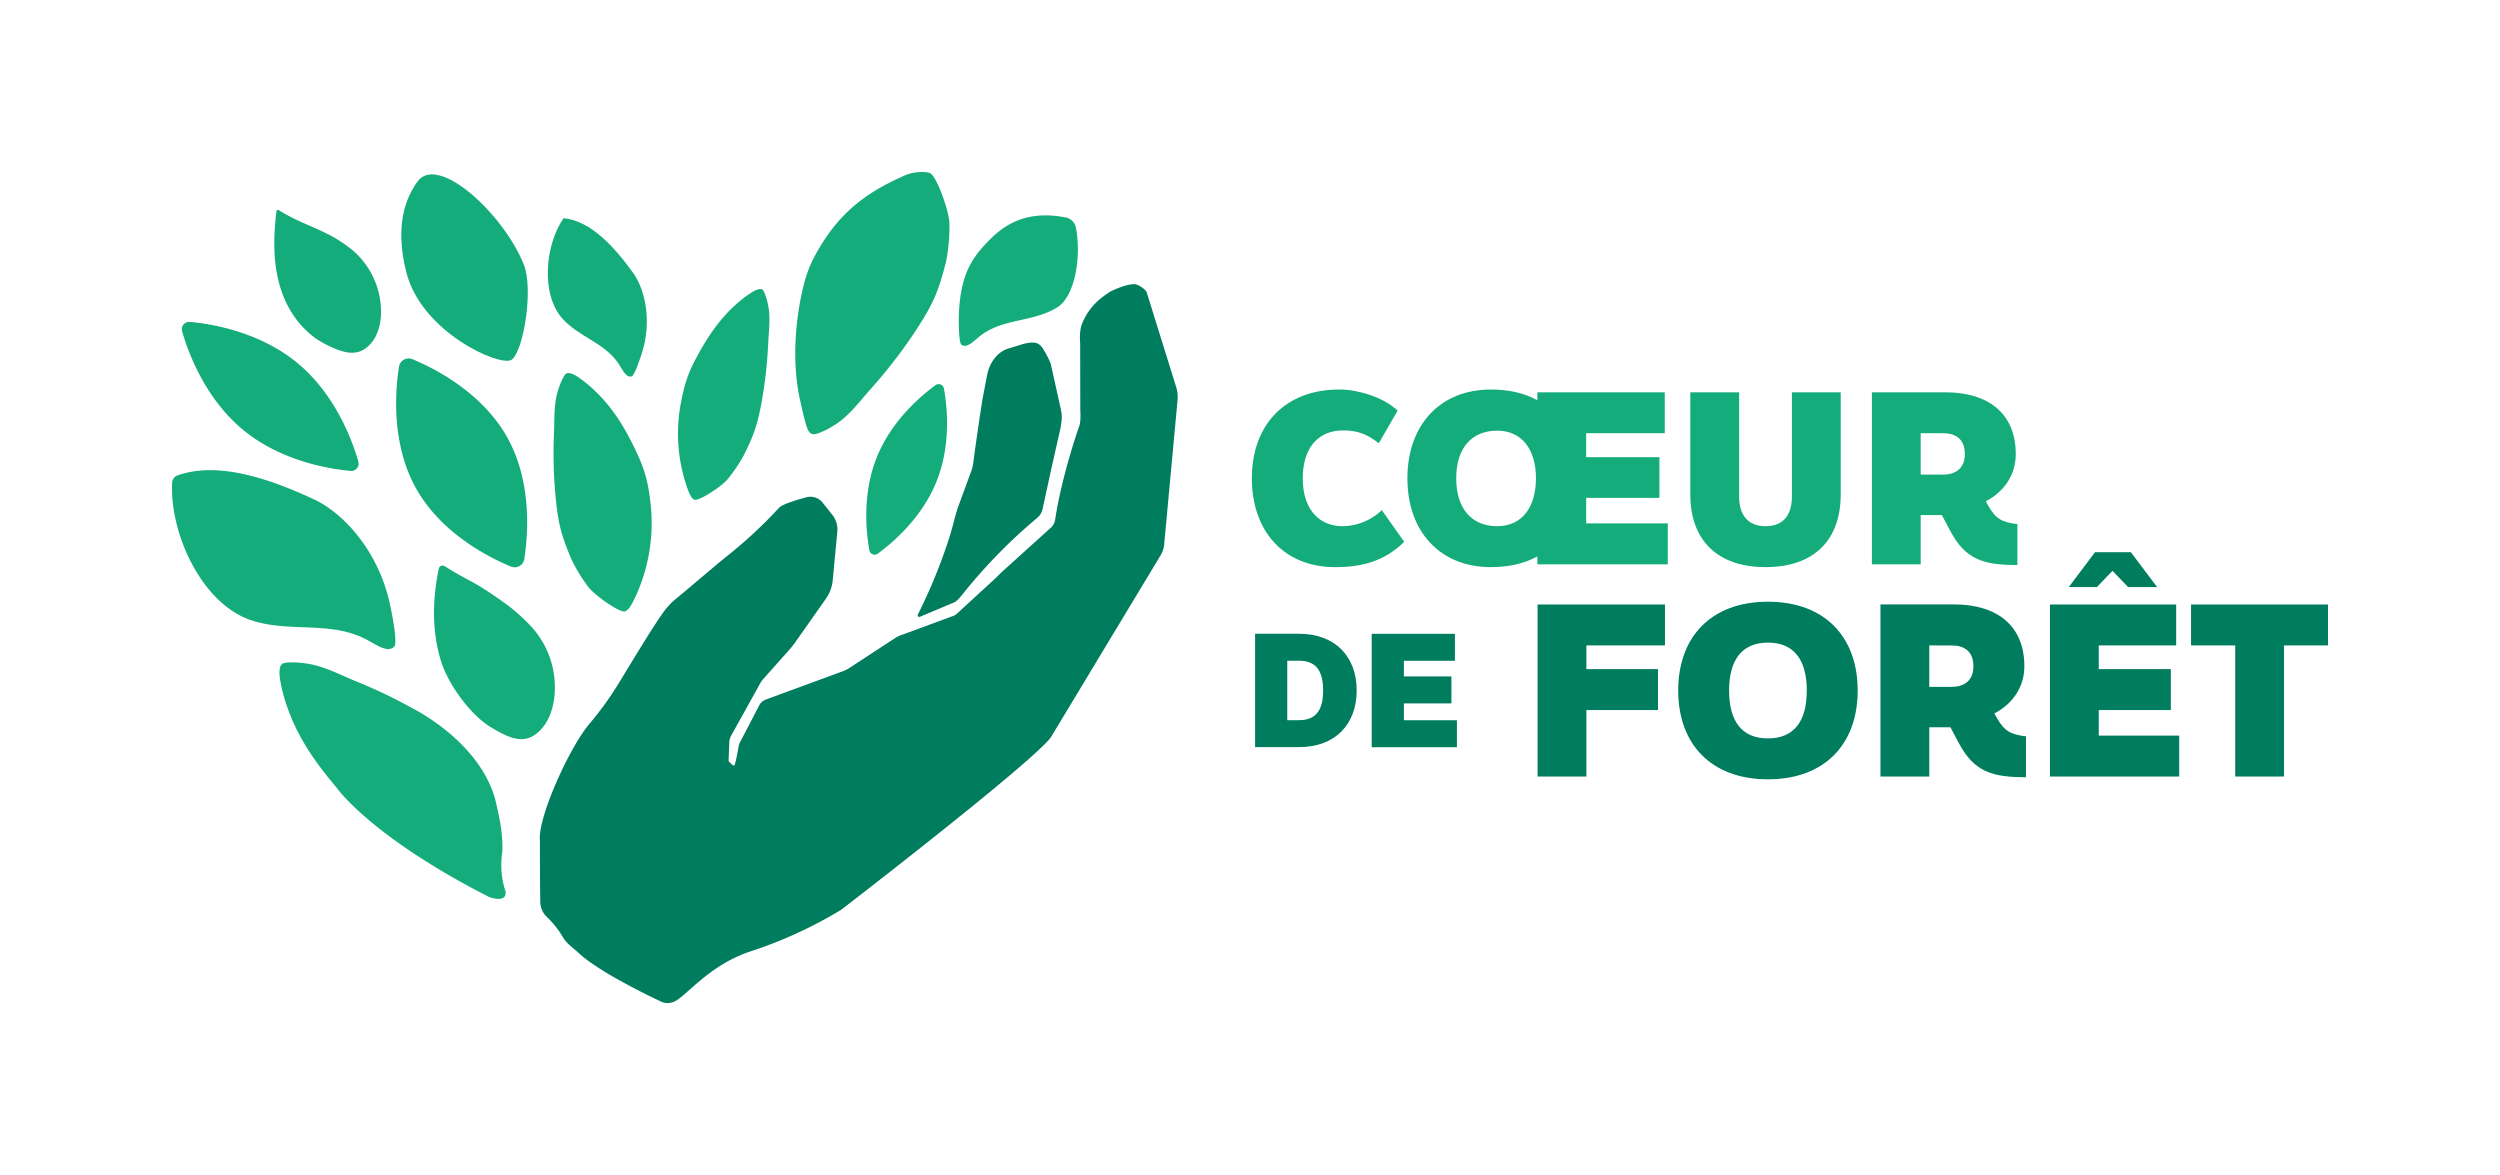 <svg id="Calque_1" data-name="Calque 1" xmlns="http://www.w3.org/2000/svg" viewBox="0 0 1554.23 730.57"><defs><style>.cls-1{fill:#15ac7b;}.cls-2{fill:#007c5e;}.cls-3{fill:none;}</style></defs><path class="cls-1" d="M961.31,472.37c0-33.24,20.66-55.21,54.34-55.21,11.13,0,27.17,4.48,36.27,13.15l-11.7,20.24c-7.08-5.35-12.72-7.95-22.26-7.95-14.6,0-25,10-25,29.77,0,18.79,9.68,29.77,25,29.77a35.86,35.86,0,0,0,24.14-10L1056,511.83c-11.42,11.27-24.71,15.75-42.92,15.75C981.4,527.58,961.31,505.47,961.31,472.37Z" transform="translate(-183.03 -175)"/><path class="cls-1" d="M1058,472.37c0-33.24,20.38-55.21,51.89-55.21,11.42,0,20.95,2.31,28.9,6.65V418.9H1218v25.43h-48.85v14.89h45.53v25.29h-45.53v15.9h50.73v25.43h-81.08v-4.91c-8,4.34-17.48,6.65-28.9,6.65C1078.37,527.58,1058,505.61,1058,472.37Zm79.93,0c0-17.63-8.53-29.63-24.14-29.63s-25.44,10.55-25.44,29.63,9.83,29.77,25.44,29.77S1137.92,490.15,1137.92,472.37Z" transform="translate(-183.03 -175)"/><path class="cls-1" d="M1233.88,482.34V418.9h30.35v64.89c0,10.84,5.06,18.35,16.48,18.35s16.33-7.51,16.33-18.35V418.9h30.35v63.44c0,28.47-16.62,45.24-46.68,45.24S1233.88,510.81,1233.88,482.34Z" transform="translate(-183.03 -175)"/><path class="cls-1" d="M1419.31,489.71c4.48,7.81,8.24,10,17.92,11.13v25.44c-21.1,0-32.23-3.33-41.77-21.25l-5.2-9.83h-13.15v30.64h-30.35V418.9h45.81c26.74,0,43.65,13.29,43.65,38.44,0,13-7.37,23.41-18.65,29.34Zm-42.2-45.38v25.73h14c7.51,0,13.44-3.76,13.44-12.72,0-9.54-5.93-13-13.3-13Z" transform="translate(-183.03 -175)"/><path class="cls-2" d="M963.31,569h27.24c22.77,0,35.92,14.38,35.92,35.25s-13.15,35.24-35.92,35.24H963.31Zm27.24,53.73c10.39,0,15.05-5.91,15.05-18.48s-4.66-18.49-15.05-18.49h-7.24v37Z" transform="translate(-183.03 -175)"/><polygon class="cls-2" points="852.78 394.04 904.51 394.04 904.51 410.8 872.78 410.8 872.78 420.52 902.32 420.52 902.32 437.29 872.78 437.29 872.78 447.77 905.75 447.77 905.75 464.54 852.78 464.54 852.78 394.04"/><polygon class="cls-2" points="955.9 375.81 1035.1 375.81 1035.1 401.25 986.25 401.25 986.25 415.99 1030.76 415.99 1030.76 441.43 986.25 441.43 986.25 482.76 955.9 482.76 955.9 375.81"/><path class="cls-2" d="M1226.36,604.29c0-33.25,20.38-55.21,55.79-55.21s55.79,22,55.79,55.21-20.38,55.2-55.79,55.2S1226.36,637.53,1226.36,604.29Zm79.93,0c0-18.65-7.66-29.78-24.14-29.78S1258,585.64,1258,604.29s7.52,29.77,24.14,29.77S1306.29,622.93,1306.29,604.29Z" transform="translate(-183.03 -175)"/><path class="cls-2" d="M1424.65,621.63c4.48,7.8,8.24,10,17.92,11.13v25.43c-21.1,0-32.22-3.32-41.76-21.24l-5.21-9.83h-13.15v30.64H1352.1v-107h45.82c26.73,0,43.64,13.3,43.64,38.45,0,13-7.37,23.41-18.64,29.33Zm-42.2-45.38V602h14c7.52,0,13.44-3.75,13.44-12.71,0-9.54-5.92-13-13.3-13Z" transform="translate(-183.03 -175)"/><polygon class="cls-2" points="1274.43 375.81 1352.91 375.81 1352.91 401.25 1304.78 401.25 1304.78 415.99 1349.59 415.99 1349.59 441.43 1304.78 441.43 1304.78 457.32 1354.79 457.32 1354.79 482.76 1274.43 482.76 1274.43 375.81"/><polygon class="cls-2" points="1322.99 364.97 1313.31 354.86 1303.63 364.97 1286.14 364.97 1302.47 343.3 1324.73 343.3 1341.06 364.97 1322.99 364.97"/><polygon class="cls-2" points="1389.62 401.25 1362.16 401.25 1362.16 375.81 1447.29 375.81 1447.29 401.25 1419.97 401.25 1419.97 482.76 1389.62 482.76 1389.62 401.25"/><path class="cls-1" d="M769.89,416.7a3.3,3.3,0,0,0-5.36-2.15c-8.42,6.1-27.14,21.63-36.43,44.81s-6.48,47.35-4.61,57.58a3.3,3.3,0,0,0,5.36,2.15c8.42-6.1,27.14-21.63,36.43-44.81S771.76,426.93,769.89,416.7Z" transform="translate(-183.03 -175)"/><path class="cls-1" d="M301.2,375.13a4.6,4.6,0,0,0-4.92,5.94c3.61,12.61,14,41.34,37.67,61s53.83,24.48,66.89,25.69a4.6,4.6,0,0,0,4.93-5.94c-3.61-12.61-14-41.34-37.67-61S314.27,376.33,301.2,375.13Z" transform="translate(-183.03 -175)"/><path class="cls-1" d="M439.28,398.25a6.07,6.07,0,0,0-8.17,4.57c-2.28,14.32-5.18,47.63,10.59,75.82s45.69,43.11,59.08,48.64a6.07,6.07,0,0,0,8.17-4.57c2.28-14.32,5.18-47.63-10.59-75.82S452.68,403.77,439.28,398.25Z" transform="translate(-183.03 -175)"/><path class="cls-1" d="M442.55,287.91c12.56-17.47,53.05,19.46,66.05,51.3,6.42,15.72-.39,55.19-7.66,59.53s-55.8-17.09-65.28-54.39C428,314.23,435.86,297.22,442.55,287.91Z" transform="translate(-183.03 -175)"/><path class="cls-1" d="M660.46,364.29c1.7,7.63.57,15.89.18,23.74a280.62,280.62,0,0,1-3.54,33.66c-2.79,16.16-4.77,22.62-11.83,36.68a97.22,97.22,0,0,1-10.27,15c-4.49,4.92-17.63,13.19-20.17,12.33-1.78-.61-3-3.13-4.46-7.15a102,102,0,0,1-3.92-53.62c1.94-10.16,4.17-17.54,9-26.63,7.54-14.09,15.38-26,27.73-36.3,1.76-1.46,7.23-5.66,10.18-6.77,3.17-1.18,4-.36,4.82,1.54A36.54,36.54,0,0,1,660.46,364.29Z" transform="translate(-183.03 -175)"/><path class="cls-1" d="M530.08,417.37c-2.78,8.38-2.29,17.63-2.63,26.38a293.58,293.58,0,0,0,.75,37.63c1.63,18.14,3.31,25.45,10.18,41.51a102.61,102.61,0,0,0,10.56,17.27c4.79,5.74,19.4,15.75,22.48,14.94,2.16-.57,3.85-3.29,6-7.67a109.09,109.09,0,0,0,10.06-59.36c-1.24-11.42-3.11-19.77-7.91-30.16-7.44-16.13-15.45-29.88-28.94-42.06-1.91-1.73-7.92-6.74-11.28-8.15-3.61-1.51-4.62-.65-5.82,1.42A40.43,40.43,0,0,0,530.08,417.37Z" transform="translate(-183.03 -175)"/><path class="cls-1" d="M487.07,732.65c-74.37-38-95-68.25-95-68.25-14.21-16.84-25.46-33.07-32.05-54.66-.94-3.07-3.41-12.47-3.23-17,.2-4.86,1.71-5.55,4.66-5.82a50.44,50.44,0,0,1,11.08.47c11.33,1.31,21.83,7.09,32.23,11.35a302,302,0,0,1,35.08,16.82s40.42,19.81,50.84,55.59c2.58,10.36,5.27,22.73,4.6,33.66-2.07,14.25,2,24.08,2,24.08C498.6,737,487.07,732.65,487.07,732.65Z" transform="translate(-183.03 -175)"/><path class="cls-1" d="M359.59,360.09c-7-16.9-6.9-35.7-4.72-53.56a1.23,1.23,0,0,1,.33-.86,1.15,1.15,0,0,1,1.3.08c13.3,8.28,25,11.06,36.61,18.32a73.94,73.94,0,0,1,10.19,7.43,50.54,50.54,0,0,1,16.62,38.16c-.16,6.57-1.79,13.25-5.82,18.27-8.23,10.24-18.37,6.23-28.55,1.16C373.78,383.23,364.59,372.23,359.59,360.09Z" transform="translate(-183.03 -175)"/><path class="cls-1" d="M507.45,634.52c-6.23.1-13-3.63-19.36-7.47-12.36-7.44-26.66-26.57-31.17-41.92-4.65-15.81-5.7-34-1.12-56.6a2.46,2.46,0,0,1,3.75-1.53c5.86,3.81,11.52,6.82,17,9.77,6.9,3.68,16.79,10.54,23.1,15.25a120.82,120.82,0,0,1,13.55,12.38,56,56,0,0,1,14.32,45.14c-.81,5.75-3,13.8-8.7,19.52C515.26,632.66,511.53,634.45,507.45,634.52Z" transform="translate(-183.03 -175)"/><path class="cls-1" d="M840.35,366.06c10.93-6.83,15.08-31.07,11.56-49.59a8,8,0,0,0-6.33-6.28c-19.22-3.75-33.74.81-45.69,12.31-12.43,12-19,22.15-20.57,44.6-.46,6.58-.28,21,1.43,22.24,3.72,2.62,8.23-3.06,12.73-6.32C807.55,372.83,825.64,375.24,840.35,366.06Z" transform="translate(-183.03 -175)"/><path class="cls-1" d="M532.73,373.13c-13.59-15.06-10.9-45.85.67-62.5,17,1.66,31.82,18.09,43.3,34.11,6.67,9.3,11.35,27.06,6.44,46.16-1.44,5.59-5.59,17.55-7.34,18.08-3.82,1.15-6-4.83-8.83-8.78C558.1,387.84,542.9,384.4,532.73,373.13Z" transform="translate(-183.03 -175)"/><path class="cls-1" d="M339,560.54c-30.14-10.11-50.5-53.18-48.95-85.57a5,5,0,0,1,3.39-4.41c24.9-8.95,57.29,2,85,15,16.79,7.82,37.52,29.16,45.78,60,2.41,9,6.07,29.21,4,31.35-4.47,4.66-12.28-2-19.43-5.36C386.5,561.12,362.33,568.36,339,560.54Z" transform="translate(-183.03 -175)"/><path class="cls-2" d="M658.87,610a7.84,7.84,0,0,0-4,3.86L643.34,636a9.94,9.94,0,0,0-1.2,3.46s-1.79,10.66-2.59,11.36-3.4-2.5-3.4-2.5a.63.63,0,0,1-.17-.43l.47-11.74a8.2,8.2,0,0,1,1-3.58l18.33-33a12.41,12.41,0,0,1,1.73-2.4L672.81,580a58.26,58.26,0,0,0,4.75-5.89l19-27a23.39,23.39,0,0,0,4.16-11.27l2.86-30.35a14.45,14.45,0,0,0-3.08-10.38l-6.07-7.63a9.6,9.6,0,0,0-10-3.33c-6.08,1.61-14.81,4.23-17,6.46a284.38,284.38,0,0,1-30.14,28.29c-10.1,8-22.74,19.12-34,28.35a42.27,42.27,0,0,0-7,7.24c-6.18,8.22-18.62,28.92-28.29,44.77A202.34,202.34,0,0,1,549.47,625c-12.4,14.59-32.32,58.54-30.77,72.65,0,0-.06,22.17.22,38.08a13.2,13.2,0,0,0,4.2,9.44A56.86,56.86,0,0,1,533,757.68c2.49,4.17,6.3,6.52,9.84,9.84,9.75,9.14,31.88,21,51,30.1,5.54,2.63,9.81-.49,12.46-2.63,8.93-7.21,22.3-22,44.78-29a271.43,271.43,0,0,0,54.94-25.42s115.53-88.88,129.88-106.61a7.82,7.82,0,0,0,.69-1l68-112.78a16,16,0,0,0,2.25-7.24l8.27-89.25a20.37,20.37,0,0,0-.83-7.95l-18.37-59.05c-.54-1.76-5.49-5-7.34-5,0,0-4.68-.64-15.54,4.73-5.64,3.85-12.68,8.63-17.26,19.74-2,4.78-1.21,12.39-1.21,12.39l.08,39.86c-.12,1.34.68,8.08-.78,11.84,0,0-10.61,29.82-14.92,58.15a8.64,8.64,0,0,1-3.39,5.37l-25.93,23.43q-3.69,3.23-7.13,6.76L778.29,556.2a7.21,7.21,0,0,1-3,1.85L744,569.59a19.2,19.2,0,0,0-4.2,1.92l-29.1,19a16,16,0,0,1-3.23,1.62Z" transform="translate(-183.03 -175)"/><path class="cls-2" d="M836.22,401l6.16,27.66c1.17,5.57.79,6.65,0,12.29l-5.72,25.35-5.39,24.8a10,10,0,0,1-3.48,5.92,332.05,332.05,0,0,0-45.64,46.55c-1.51,1.87-4.07,5.34-6.35,6.1l-21,8.83a1,1,0,0,1-1.18-1.38c12.36-24.6,19.64-46.94,22.11-56.7.79-3.15,1.66-6.29,2.63-9.39l8.27-22.53A24,24,0,0,0,788,463.4c2.89-21.73,5.83-40.2,5.83-40.2l2.89-15.06c1.18-6.05,4.81-13.11,12.06-16.09l10.72-3.3c6.79-1.6,9.35-.87,11.92,3A59.85,59.85,0,0,1,836.22,401Z" transform="translate(-183.03 -175)"/><path class="cls-1" d="M701.51,439.45c9.08-5.5,15.44-14.28,22.28-22a315.47,315.47,0,0,0,27.15-34.8c11.78-17.74,15.48-25.66,20.34-45.51a112.32,112.32,0,0,0,2-23.76c-.66-8.88-8.26-29.12-12-30.74-2.64-1.13-10-1.07-15.4,1.29-22.66,9.86-38.44,21.43-51.32,41.72-7.2,11.33-10.35,18.91-13.14,32-4.32,20.34-5.79,44.69-1,66.05.68,3,2.91,13.42,4.43,17.45,1.71,4.56,4.26,4.12,7,3.16A47.81,47.81,0,0,0,701.51,439.45Z" transform="translate(-183.03 -175)"/><rect class="cls-3" x="594.86" y="-236.83" width="730.57" height="1554.23" transform="translate(1317.4 -594.86) rotate(90)"/></svg>